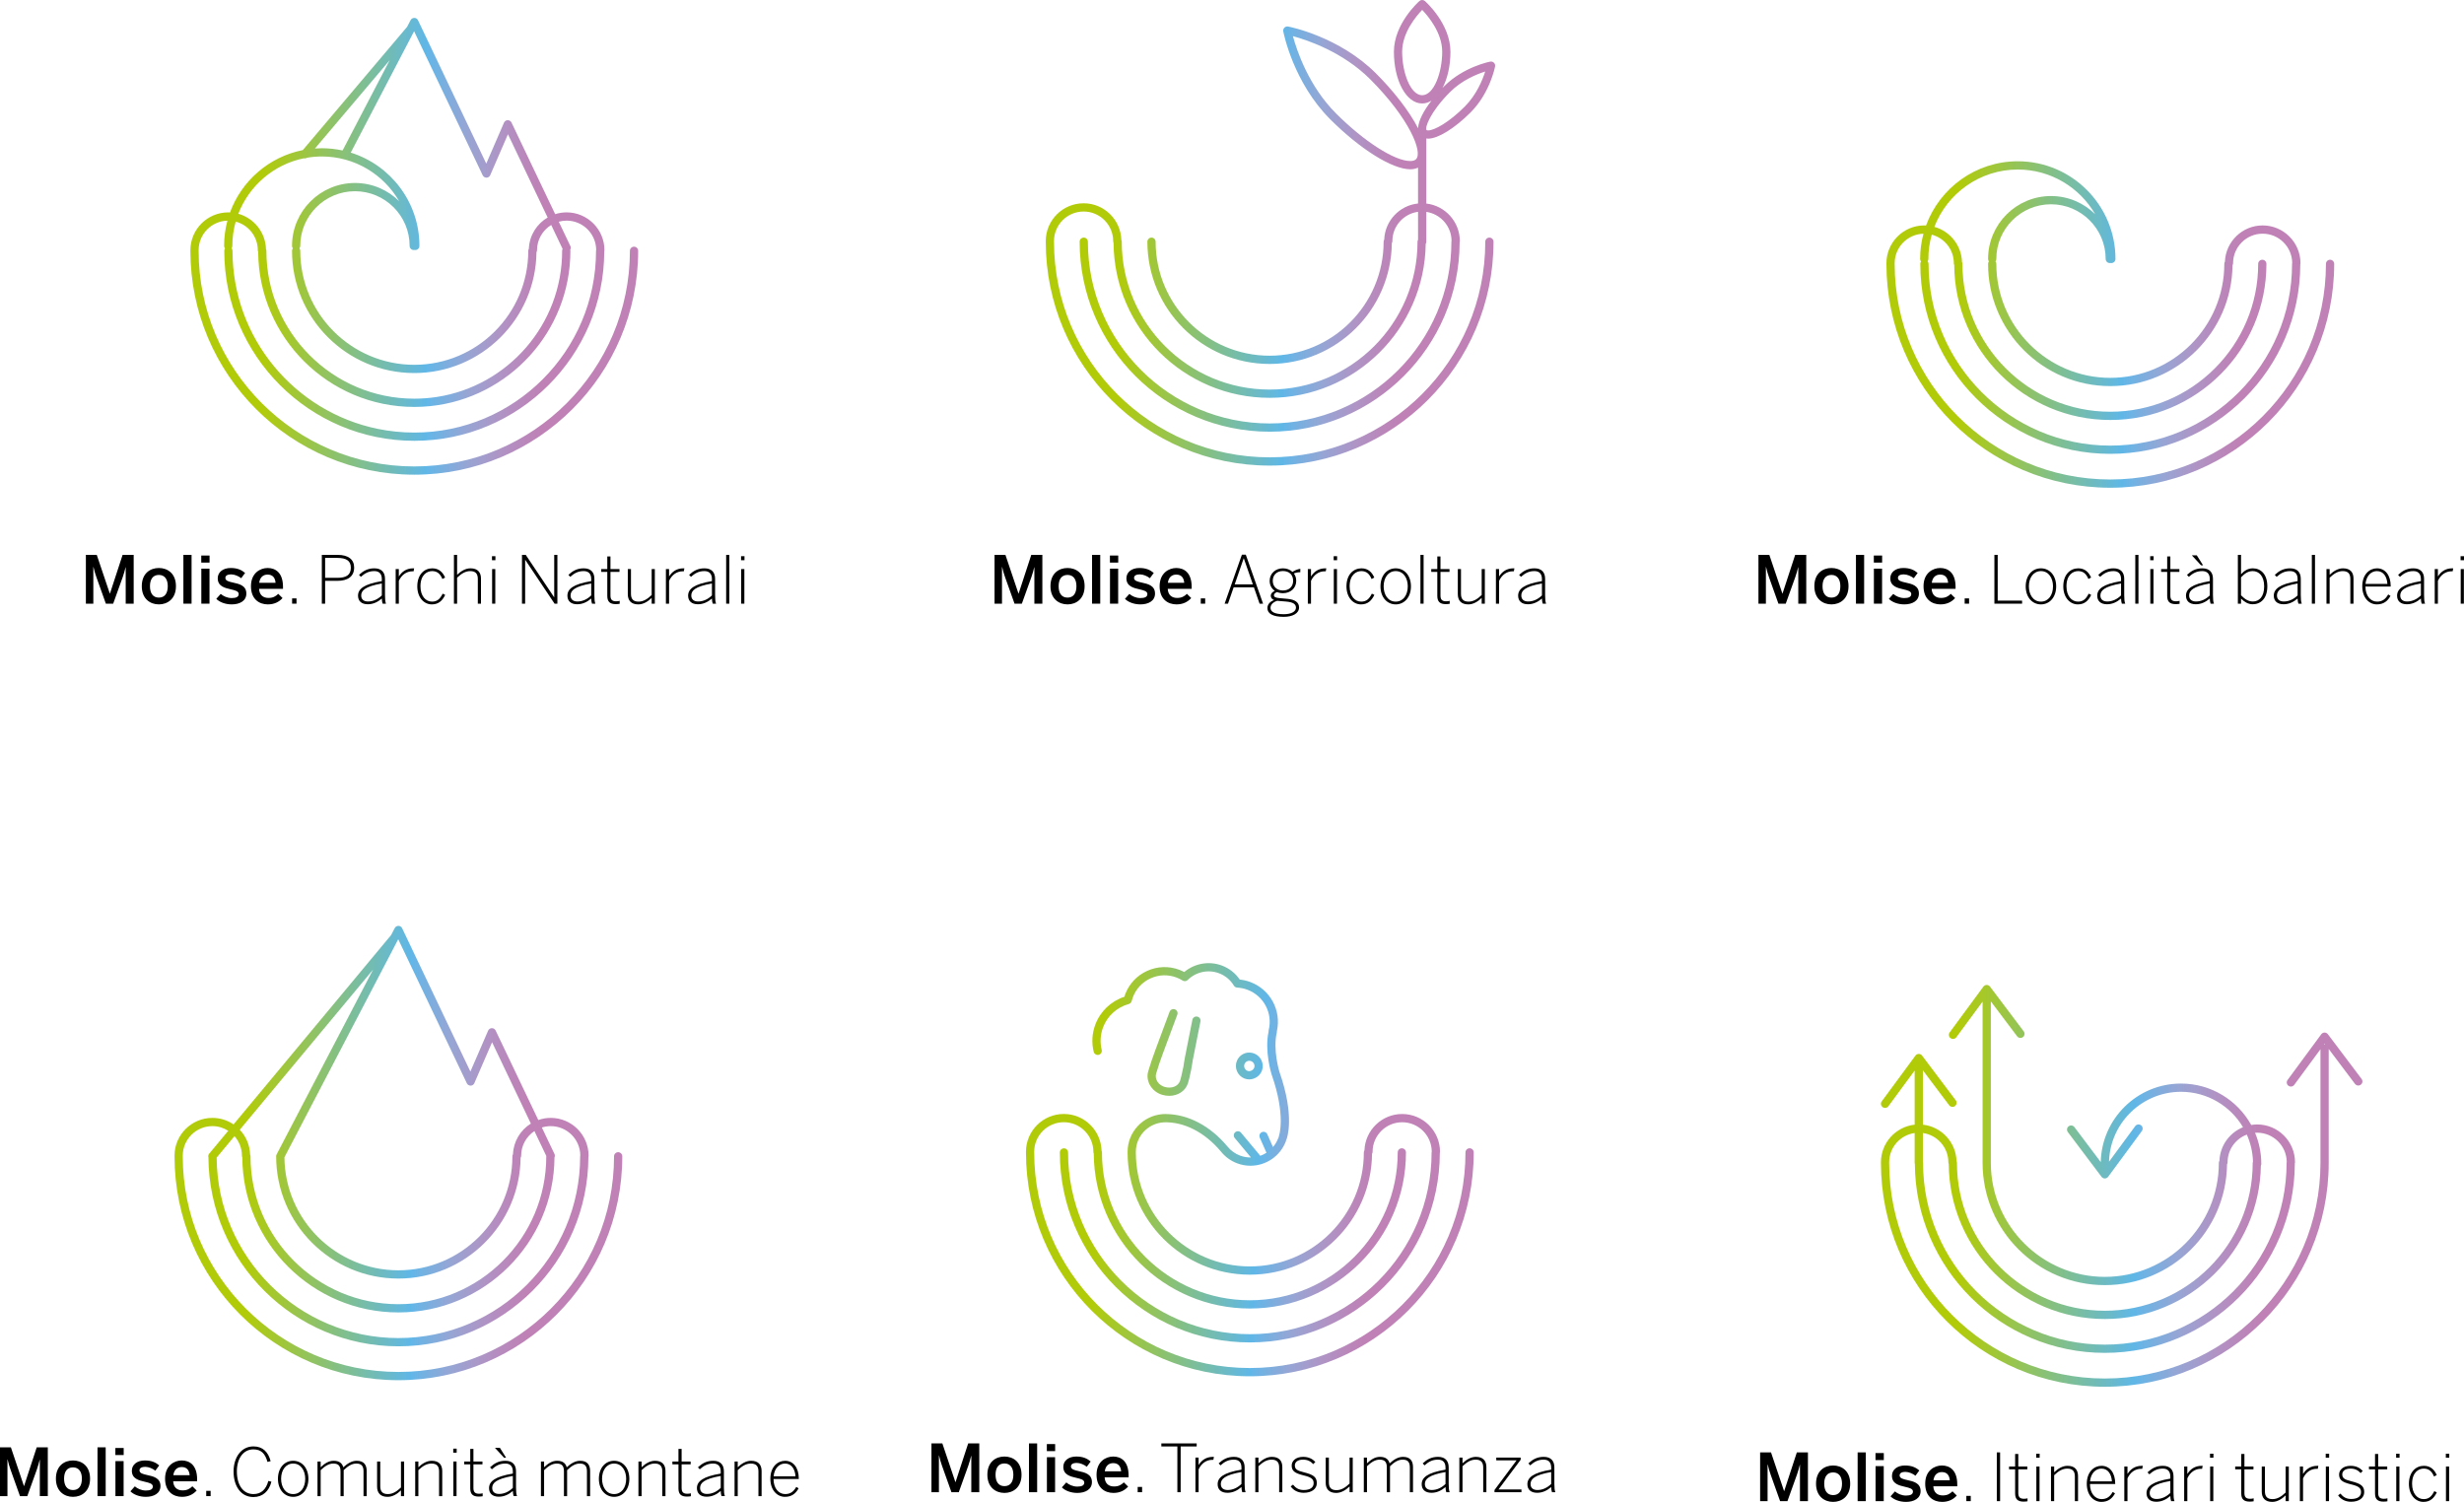 <!-- Generator: Adobe Illustrator 17.0.0, SVG Export Plug-In  -->
<svg version="1.1"
	 xmlns="http://www.w3.org/2000/svg" xmlns:xlink="http://www.w3.org/1999/xlink" xmlns:a="http://ns.adobe.com/AdobeSVGViewerExtensions/3.0/"
	 x="0px" y="0px" width="896.966px" height="546.75px" viewBox="0 0 896.966 546.75" enable-background="new 0 0 896.966 546.75"
	 xml:space="preserve">
<defs>
</defs>
<g>
	<linearGradient id="SVGID_1_" gradientUnits="userSpaceOnUse" x1="686.713" y1="118.136" x2="849.713" y2="118.136">
		<stop  offset="0.159" style="stop-color:#B2CB08"/>
		<stop  offset="0.527" style="stop-color:#5FB7E7"/>
		<stop  offset="0.536" style="stop-color:#67B5E6"/>
		<stop  offset="0.619" style="stop-color:#97A5D4"/>
		<stop  offset="0.692" style="stop-color:#AF94C5"/>
		<stop  offset="0.752" style="stop-color:#BB86BA"/>
		<stop  offset="0.79" style="stop-color:#BF81B6"/>
	</linearGradient>
	<path fill="url(#SVGID_1_)" d="M848.213,94.556c-0.829,0-1.5,0.672-1.5,1.5c0,43.285-35.215,78.5-78.5,78.5s-78.5-35.215-78.5-78.5
		c0-0.037-0.008-0.072-0.011-0.109c0.003-0.037,0.011-0.072,0.011-0.109c0-5.841,4.677-10.6,10.481-10.756
		c-0.785,2.933-1.21,6.011-1.21,9.188c0,0.353,0.127,0.674,0.332,0.93c-0.169,0.243-0.27,0.537-0.27,0.855
		c0,38.139,31.028,69.167,69.167,69.167c38.07,0,69.05-30.918,69.161-68.963c0.04-0.135,0.068-0.275,0.068-0.422
		c0-7.593-6.177-13.771-13.771-13.771c-7.409,0-13.453,5.886-13.743,13.224c-0.134,0.224-0.216,0.484-0.216,0.764
		c0,22.883-18.617,41.5-41.5,41.5s-41.5-18.617-41.5-41.5c0-0.336-0.114-0.643-0.301-0.893c0.187-0.25,0.301-0.557,0.301-0.893
		c0-10.977,8.93-19.906,19.906-19.906c10.977,0,19.906,8.93,19.906,19.906c0,0.828,0.671,1.5,1.5,1.5
		c0.098,0,0.192-0.011,0.285-0.029c0.092,0.018,0.187,0.029,0.285,0.029c0.829,0,1.5-0.672,1.5-1.5
		c0-19.605-15.95-35.556-35.556-35.556c-15.332,0-28.428,9.756-33.408,23.385c-0.216-0.01-0.428-0.033-0.647-0.033
		c-7.593,0-13.771,6.178-13.771,13.771c0,0.037,0.008,0.072,0.011,0.109c-0.003,0.037-0.011,0.072-0.011,0.109
		c0,44.939,36.561,81.5,81.5,81.5s81.5-36.561,81.5-81.5C849.713,95.228,849.042,94.556,848.213,94.556z M734.539,61.715
		c12.022,0,22.536,6.556,28.174,16.275c-4.14-4.093-9.826-6.625-16.094-6.625c-12.63,0-22.906,10.275-22.906,22.906
		c0,0.336,0.114,0.643,0.301,0.893c-0.187,0.25-0.301,0.557-0.301,0.893c0,24.537,19.962,44.5,44.5,44.5
		c24.363,0,44.206-19.683,44.487-43.98c0.125-0.219,0.201-0.468,0.201-0.737c0-5.938,4.832-10.771,10.771-10.771
		c5.885,0,10.675,4.746,10.762,10.609c-0.032,0.122-0.054,0.247-0.054,0.379c0,36.484-29.682,66.167-66.167,66.167
		s-66.167-29.683-66.167-66.167c0-0.353-0.127-0.674-0.332-0.93c0.169-0.243,0.27-0.537,0.27-0.855c0-3.064,0.435-6.026,1.229-8.839
		c4.619,1.213,8.041,5.412,8.041,10.407c0,0.22,0.05,0.428,0.136,0.616c0.216,31.154,25.619,56.435,56.823,56.435
		c31.338,0,56.833-25.496,56.833-56.834c0-0.828-0.671-1.5-1.5-1.5s-1.5,0.672-1.5,1.5c0,29.685-24.149,53.834-53.833,53.834
		c-29.684,0-53.833-24.149-53.833-53.834c0-0.229-0.055-0.443-0.147-0.637c-0.186-6.132-4.39-11.258-10.071-12.837
		C708.87,70.39,720.707,61.715,734.539,61.715z"/>
	<linearGradient id="SVGID_2_" gradientUnits="userSpaceOnUse" x1="380.683" y1="84.746" x2="544.282" y2="84.746">
		<stop  offset="0.159" style="stop-color:#B2CB08"/>
		<stop  offset="0.527" style="stop-color:#5FB7E7"/>
		<stop  offset="0.536" style="stop-color:#67B5E6"/>
		<stop  offset="0.619" style="stop-color:#97A5D4"/>
		<stop  offset="0.692" style="stop-color:#AF94C5"/>
		<stop  offset="0.752" style="stop-color:#BB86BA"/>
		<stop  offset="0.79" style="stop-color:#BF81B6"/>
	</linearGradient>
	<path fill="url(#SVGID_2_)" d="M519.883,50.477c3.584,0,9.641-3.739,15.429-9.527c7.014-7.014,8.868-16.364,8.943-16.759
		c0.094-0.488-0.061-0.991-0.413-1.343c-0.351-0.352-0.854-0.506-1.342-0.413c-0.395,0.076-9.746,1.931-16.759,8.944
		c-0.212,0.212-0.419,0.431-0.628,0.647c1.795-3.374,2.891-8.004,2.891-13.194c0-10.133-8.917-18.121-9.297-18.456
		c-0.567-0.502-1.418-0.502-1.985,0c-0.38,0.335-9.297,8.323-9.297,18.456c0,10.56,4.52,18.832,10.29,18.832
		c1.193,0,2.328-0.371,3.385-1.025c-2.826,3.662-4.807,7.355-4.859,10.067c-3.274-6.329-9.001-13.647-15.321-19.967
		c-13.4-13.4-31.257-16.94-32.01-17.085c-0.488-0.091-0.991,0.061-1.342,0.413c-0.352,0.352-0.506,0.854-0.413,1.343
		c0.144,0.753,3.685,18.609,17.085,32.01c10.886,10.887,22.597,18.201,29.141,18.201c1.09,0,2.026-0.216,2.834-0.598v13.055
		c-6.746,0.698-12.045,6.289-12.316,13.151c-0.134,0.224-0.215,0.483-0.215,0.763c0,22.883-18.617,41.5-41.5,41.5
		s-41.5-18.617-41.5-41.5c0-0.828-0.671-1.5-1.5-1.5s-1.5,0.672-1.5,1.5c0,24.537,19.962,44.5,44.5,44.5
		c24.364,0,44.207-19.683,44.487-43.981c0.124-0.218,0.201-0.467,0.201-0.736c0-5.453,4.079-9.963,9.344-10.665V87.26
		c-0.123,0.217-0.198,0.465-0.198,0.732c0,29.685-24.149,53.834-53.833,53.834c-29.684,0-53.833-24.149-53.833-53.834
		c0-0.229-0.055-0.443-0.147-0.637c-0.224-7.398-6.298-13.351-13.749-13.351c-7.593,0-13.771,6.178-13.771,13.771
		c0,0.037,0.008,0.072,0.011,0.109c-0.003,0.037-0.011,0.072-0.011,0.109c0,44.939,36.561,81.5,81.5,81.5s81.5-36.561,81.5-81.5
		c0-0.828-0.671-1.5-1.5-1.5s-1.5,0.672-1.5,1.5c0,43.285-35.215,78.5-78.5,78.5s-78.5-35.215-78.5-78.5
		c0-0.037-0.008-0.072-0.011-0.109c0.003-0.037,0.011-0.072,0.011-0.109c0-5.938,4.832-10.771,10.771-10.771
		s10.771,4.832,10.771,10.771c0,0.22,0.05,0.428,0.136,0.616c0.216,31.154,25.619,56.435,56.823,56.435
		c31.081,0,56.399-25.082,56.813-56.066c0.135-0.225,0.218-0.486,0.218-0.768v-10.86c5.142,0.758,9.11,5.151,9.189,10.481
		c-0.032,0.122-0.054,0.247-0.054,0.379c0,36.484-29.682,66.167-66.167,66.167s-66.167-29.683-66.167-66.167
		c0-0.828-0.671-1.5-1.5-1.5s-1.5,0.672-1.5,1.5c0,38.139,31.028,69.167,69.167,69.167c38.07,0,69.05-30.918,69.161-68.963
		c0.04-0.135,0.068-0.275,0.068-0.422c0-7.06-5.344-12.89-12.198-13.674V50.412C519.427,50.442,519.636,50.477,519.883,50.477z
		 M517.714,34.665c-4.296,0-7.29-8.344-7.29-15.832c0-6.904,5.089-12.943,7.29-15.232c2.201,2.289,7.29,8.328,7.29,15.232
		C525.004,26.321,522.01,34.665,517.714,34.665z M527.862,33.5c4.305-4.305,9.728-6.498,12.797-7.469
		c-0.97,3.068-3.164,8.492-7.468,12.797c-5.678,5.678-10.993,8.648-13.308,8.648c-0.321,0-0.498-0.063-0.552-0.117
		C518.559,46.586,520.591,40.773,527.862,33.5z M515.47,57.972c-0.431,0.431-1.134,0.649-2.091,0.649
		c-5.71,0-16.821-7.123-27.02-17.322c-9.982-9.982-14.287-22.929-15.696-28.136c5.204,1.404,18.135,5.697,28.134,15.697
		C512.981,43.044,518.067,55.375,515.47,57.972z"/>
	<g>
		<path fill="none" d="M779.324,94.419c0-25.16-20.396-45.555-45.555-45.555c-25.159,0-45.555,20.396-45.555,45.555"/>
	</g>
	<g>
		<path d="M362.045,201.998h3.96l4.753,14.089h0.048l4.608-14.089h4.032v17.762h-2.904v-13.25h-0.048
			c-0.265,1.225-0.647,2.377-1.056,3.625l-3.457,9.625h-2.664l-3.432-9.625c-0.433-1.272-0.696-2.041-1.08-3.744h-0.049v13.369
			h-2.712V201.998z"/>
		<path d="M382.397,213.399c0-4.704,3.097-6.625,6.217-6.625c3.097,0,6.216,1.921,6.216,6.625c0,4.656-3.119,6.625-6.216,6.625
			S382.397,218.055,382.397,213.399z M391.854,213.399c0-2.376-1.009-4.104-3.24-4.104c-2.136,0-3.241,1.535-3.241,4.104
			c0,2.424,0.984,4.152,3.241,4.152C390.75,217.551,391.854,216.016,391.854,213.399z"/>
		<path d="M397.542,201.998h2.976v17.762h-2.976V201.998z"/>
		<path d="M404.044,202.238h3.024v2.568h-3.024V202.238z M404.069,207.014h2.976v12.746h-2.976V207.014z"/>
		<path d="M409.517,218.008l1.607-1.801c0.96,0.816,2.376,1.512,4.008,1.512c1.584,0,2.545-0.408,2.545-1.464
			c0-1.032-1.297-1.345-2.832-1.704c-2.185-0.504-4.801-1.08-4.801-4.032c0-2.232,1.92-3.745,4.729-3.745
			c2.424,0,3.912,0.697,5.232,1.801l-1.416,1.92c-0.937-0.768-2.448-1.392-3.601-1.392c-1.632,0-2.16,0.575-2.16,1.296
			c0,1.032,1.272,1.344,2.784,1.68c2.184,0.48,4.849,1.033,4.849,4.009c0,2.688-2.425,3.937-5.329,3.937
			C412.781,220.024,410.668,219.184,409.517,218.008z"/>
		<path d="M422.138,213.399c0-4.848,3.432-6.625,6.072-6.625c2.856,0,5.593,1.705,5.593,6.889v0.697h-8.713
			c0.12,2.304,1.536,3.312,3.408,3.312c1.656,0,2.616-0.552,3.577-1.487l1.56,1.535c-1.32,1.465-3.072,2.305-5.353,2.305
			C425.09,220.024,422.138,218.079,422.138,213.399z M431.091,212.151c-0.168-1.943-1.129-2.977-2.904-2.977
			c-1.44,0-2.761,0.816-3.049,2.977H431.091z"/>
		<path d="M437.115,217.839h1.607v1.921h-1.607V217.839z"/>
		<path d="M452.089,201.926h1.416l6.288,17.834h-1.272l-2.063-5.953h-7.368l-2.064,5.953H445.8L452.089,201.926z M456.074,212.727
			l-3.289-9.457h-0.048l-3.265,9.457H456.074z"/>
		<path d="M461.376,221.392c0-1.32,0.864-2.353,2.424-2.952c-0.815-0.312-1.199-0.84-1.199-1.633c0-0.695,0.576-1.296,1.464-1.728
			c-1.152-0.769-1.872-2.04-1.872-3.624c0-2.713,2.16-4.561,4.824-4.561c1.368,0,2.592,0.455,3.48,1.296
			c0.72-0.505,1.848-0.984,2.855-1.128v1.248c-0.815,0-1.68,0.144-2.352,0.455c0.552,0.721,0.863,1.609,0.863,2.689
			c0,2.808-2.231,4.488-4.824,4.488c-0.768,0-1.512-0.145-2.16-0.408c-0.672,0.264-1.127,0.648-1.127,1.176
			c0,0.553,0.479,0.889,2.016,1.032l2.952,0.265c2.616,0.239,4.177,1.248,4.177,3.119c0,2.185-2.328,3.433-5.593,3.433
			C463.321,224.56,461.376,223.36,461.376,221.392z M471.769,221.224c0-1.32-1.08-2.017-3.552-2.232l-2.616-0.216
			c-0.217-0.024-0.432-0.049-0.624-0.072c-1.632,0.504-2.473,1.488-2.473,2.592c0,1.393,1.44,2.305,4.849,2.305
			C470.113,223.6,471.769,222.615,471.769,221.224z M470.738,211.455c0-2.16-1.369-3.576-3.721-3.576
			c-2.256,0-3.696,1.463-3.696,3.576c0,2.088,1.487,3.504,3.72,3.504S470.738,213.543,470.738,211.455z"/>
		<path d="M476.088,207.158h1.152v2.641h0.048c1.057-1.656,2.664-2.904,5.185-2.904h0.336l-0.192,1.08h-0.408
			c-2.136,0-3.936,1.248-4.968,3.48v8.305h-1.152V207.158z"/>
		<path d="M485.496,202.478h1.248v1.464h-1.248V202.478z M485.544,207.158h1.152v12.602h-1.152V207.158z"/>
		<path d="M490.152,213.471c0-4.416,2.616-6.576,5.449-6.576c2.543,0,3.888,1.56,4.68,3.359l-0.984,0.529
			c-0.768-1.801-1.8-2.881-3.744-2.881c-1.943,0-4.248,1.439-4.248,5.545c0,3.527,1.896,5.568,4.2,5.568
			c1.921,0,2.929-0.984,3.889-2.904l0.912,0.455c-1.056,2.185-2.473,3.457-4.872,3.457
			C492.552,220.024,490.152,217.479,490.152,213.471z"/>
		<path d="M502.535,213.471c0-4.057,2.425-6.576,5.545-6.576c3.097,0,5.545,2.52,5.545,6.576c0,4.008-2.448,6.553-5.545,6.553
			C504.984,220.024,502.535,217.479,502.535,213.471z M512.472,213.447c0-2.929-1.536-5.545-4.393-5.545
			c-2.712,0-4.393,2.4-4.393,5.545c0,2.951,1.513,5.568,4.393,5.568C510.792,219.016,512.472,216.639,512.472,213.447z"/>
		<path d="M517.08,201.998h1.152v17.762h-1.152V201.998z"/>
		<path d="M523.223,216.951v-8.761h-2.208v-1.032h2.208v-4.584h1.152v4.584h3.288v1.032h-3.288v8.593
			c0,1.344,0.456,2.111,2.04,2.111c0.48,0,0.96-0.047,1.32-0.168v1.08c-0.408,0.072-0.889,0.121-1.416,0.121
			C524.232,219.928,523.223,219.088,523.223,216.951z"/>
		<path d="M530.687,216.303v-9.145h1.152v9.001c0,1.92,0.84,2.856,2.76,2.856c1.752,0,3.217-0.912,4.776-2.4v-9.457h1.151v12.602
			h-1.151v-2.089c-1.392,1.32-3.024,2.353-4.872,2.353C531.886,220.024,530.687,218.583,530.687,216.303z"/>
		<path d="M544.558,207.158h1.152v2.641h0.049c1.056-1.656,2.664-2.904,5.184-2.904h0.336l-0.191,1.08h-0.408
			c-2.137,0-3.937,1.248-4.969,3.48v8.305h-1.152V207.158z"/>
		<path d="M552.646,216.856c0-2.4,2.04-4.201,8.664-5.305v-0.768c0-1.921-1.008-2.881-2.736-2.881c-2.088,0-3.48,0.816-4.896,2.088
			l-0.672-0.72c1.561-1.44,3.168-2.376,5.593-2.376c2.616,0,3.864,1.488,3.864,3.816v5.928c0,1.537,0.096,2.473,0.36,3.121h-1.224
			c-0.169-0.528-0.289-1.152-0.289-1.873c-1.535,1.32-3.216,2.088-5.112,2.088C553.894,219.975,552.646,218.776,552.646,216.856z
			 M561.31,216.759v-4.345c-6.145,1.08-7.512,2.593-7.512,4.369c0,1.416,0.936,2.184,2.496,2.184
			C558.166,218.967,559.871,218.152,561.31,216.759z"/>
	</g>
	<g>
		<path d="M640.126,201.998h3.961l4.752,14.089h0.048l4.608-14.089h4.032v17.762h-2.903v-13.25h-0.049
			c-0.264,1.225-0.647,2.377-1.056,3.625l-3.456,9.625h-2.665l-3.432-9.625c-0.433-1.272-0.696-2.041-1.08-3.744h-0.048v13.369
			h-2.713V201.998z"/>
		<path d="M660.478,213.399c0-4.704,3.097-6.625,6.217-6.625c3.097,0,6.217,1.921,6.217,6.625c0,4.656-3.12,6.625-6.217,6.625
			S660.478,218.055,660.478,213.399z M669.935,213.399c0-2.376-1.008-4.104-3.24-4.104c-2.136,0-3.24,1.535-3.24,4.104
			c0,2.424,0.984,4.152,3.24,4.152C668.83,217.551,669.935,216.016,669.935,213.399z"/>
		<path d="M675.622,201.998h2.976v17.762h-2.976V201.998z"/>
		<path d="M682.125,202.238h3.024v2.568h-3.024V202.238z M682.149,207.014h2.977v12.746h-2.977V207.014z"/>
		<path d="M687.598,218.008l1.607-1.801c0.96,0.816,2.376,1.512,4.009,1.512c1.584,0,2.544-0.408,2.544-1.464
			c0-1.032-1.296-1.345-2.832-1.704c-2.185-0.504-4.801-1.08-4.801-4.032c0-2.232,1.92-3.745,4.729-3.745
			c2.425,0,3.912,0.697,5.232,1.801l-1.416,1.92c-0.936-0.768-2.448-1.392-3.601-1.392c-1.632,0-2.16,0.575-2.16,1.296
			c0,1.032,1.272,1.344,2.784,1.68c2.185,0.48,4.849,1.033,4.849,4.009c0,2.688-2.424,3.937-5.328,3.937
			C690.861,220.024,688.749,219.184,687.598,218.008z"/>
		<path d="M700.219,213.399c0-4.848,3.433-6.625,6.073-6.625c2.855,0,5.592,1.705,5.592,6.889v0.697h-8.713
			c0.12,2.304,1.536,3.312,3.409,3.312c1.655,0,2.616-0.552,3.576-1.487l1.56,1.535c-1.32,1.465-3.072,2.305-5.353,2.305
			C703.171,220.024,700.219,218.079,700.219,213.399z M709.172,212.151c-0.168-1.943-1.128-2.977-2.904-2.977
			c-1.44,0-2.76,0.816-3.048,2.977H709.172z"/>
		<path d="M715.195,217.839h1.608v1.921h-1.608V217.839z"/>
		<path d="M726.018,201.998h1.2v16.657h8.881v1.104h-10.081V201.998z"/>
		<path d="M737.417,213.471c0-4.057,2.424-6.576,5.545-6.576c3.096,0,5.544,2.52,5.544,6.576c0,4.008-2.448,6.553-5.544,6.553
			C739.865,220.024,737.417,217.479,737.417,213.471z M747.354,213.447c0-2.929-1.536-5.545-4.392-5.545
			c-2.713,0-4.393,2.4-4.393,5.545c0,2.951,1.512,5.568,4.393,5.568C745.674,219.016,747.354,216.639,747.354,213.447z"/>
		<path d="M751.097,213.471c0-4.416,2.616-6.576,5.448-6.576c2.544,0,3.889,1.56,4.681,3.359l-0.984,0.529
			c-0.768-1.801-1.8-2.881-3.744-2.881s-4.248,1.439-4.248,5.545c0,3.527,1.896,5.568,4.2,5.568c1.92,0,2.928-0.984,3.889-2.904
			l0.912,0.455c-1.057,2.185-2.473,3.457-4.873,3.457C753.497,220.024,751.097,217.479,751.097,213.471z"/>
		<path d="M763.456,216.856c0-2.4,2.041-4.201,8.665-5.305v-0.768c0-1.921-1.008-2.881-2.736-2.881c-2.088,0-3.48,0.816-4.896,2.088
			l-0.672-0.72c1.561-1.44,3.168-2.376,5.593-2.376c2.616,0,3.864,1.488,3.864,3.816v5.928c0,1.537,0.096,2.473,0.36,3.121h-1.225
			c-0.168-0.528-0.288-1.152-0.288-1.873c-1.536,1.32-3.216,2.088-5.112,2.088C764.704,219.975,763.456,218.776,763.456,216.856z
			 M772.121,216.759v-4.345c-6.145,1.08-7.513,2.593-7.513,4.369c0,1.416,0.937,2.184,2.496,2.184
			C768.977,218.967,770.681,218.152,772.121,216.759z"/>
		<path d="M777.305,201.998h1.152v17.762h-1.152V201.998z"/>
		<path d="M782.729,202.478h1.248v1.464h-1.248V202.478z M782.776,207.158h1.152v12.602h-1.152V207.158z"/>
		<path d="M788.92,216.951v-8.761h-2.208v-1.032h2.208v-4.584h1.152v4.584h3.288v1.032h-3.288v8.593c0,1.344,0.456,2.111,2.04,2.111
			c0.479,0,0.96-0.047,1.32-0.168v1.08c-0.408,0.072-0.889,0.121-1.416,0.121C789.928,219.928,788.92,219.088,788.92,216.951z"/>
		<path d="M795.76,216.856c0-2.4,2.04-4.201,8.665-5.305v-0.768c0-1.921-1.009-2.881-2.736-2.881c-2.089,0-3.48,0.816-4.896,2.088
			l-0.672-0.72c1.56-1.44,3.168-2.376,5.592-2.376c2.616,0,3.864,1.488,3.864,3.816v5.928c0,1.537,0.097,2.473,0.36,3.121h-1.224
			c-0.169-0.528-0.288-1.152-0.288-1.873c-1.536,1.32-3.217,2.088-5.113,2.088C797.008,219.975,795.76,218.776,795.76,216.856z
			 M804.425,216.759v-4.345c-6.145,1.08-7.513,2.593-7.513,4.369c0,1.416,0.936,2.184,2.496,2.184
			C801.28,218.967,802.984,218.152,804.425,216.759z M797.896,202.166h1.801l2.28,3.624h-0.744L797.896,202.166z"/>
		<path d="M815.8,217.911v1.849h-1.152v-17.762h1.152v7.057c1.08-1.176,2.399-2.16,4.296-2.16c2.904,0,5.28,2.136,5.28,6.553
			c0,4.416-2.4,6.527-5.328,6.527C818.319,219.975,816.999,219.088,815.8,217.911z M824.224,213.471
			c0-3.816-1.943-5.568-4.152-5.568c-1.704,0-2.855,0.816-4.271,2.256v6.553c1.416,1.44,2.688,2.256,4.32,2.256
			C822.328,218.967,824.224,217.335,824.224,213.471z"/>
		<path d="M827.727,216.856c0-2.4,2.041-4.201,8.665-5.305v-0.768c0-1.921-1.008-2.881-2.736-2.881c-2.088,0-3.48,0.816-4.896,2.088
			l-0.672-0.72c1.561-1.44,3.168-2.376,5.593-2.376c2.616,0,3.864,1.488,3.864,3.816v5.928c0,1.537,0.096,2.473,0.36,3.121h-1.225
			c-0.168-0.528-0.288-1.152-0.288-1.873c-1.536,1.32-3.216,2.088-5.112,2.088C828.975,219.975,827.727,218.776,827.727,216.856z
			 M836.392,216.759v-4.345c-6.145,1.08-7.513,2.593-7.513,4.369c0,1.416,0.937,2.184,2.496,2.184
			C833.247,218.967,834.951,218.152,836.392,216.759z"/>
		<path d="M841.575,201.998h1.152v17.762h-1.152V201.998z"/>
		<path d="M846.902,207.158h1.152v2.088c1.393-1.32,3.024-2.352,4.872-2.352c2.616,0,3.816,1.439,3.816,3.72v9.146h-1.151v-9.002
			c0-1.92-0.841-2.855-2.761-2.855c-1.752,0-3.216,0.912-4.776,2.4v9.457h-1.152V207.158z"/>
		<path d="M859.935,213.447c0-4.369,2.664-6.553,5.353-6.553c2.977,0,4.992,2.496,4.992,6.456v0.168h-9.192
			c0,3.433,1.896,5.497,4.224,5.497c1.969,0,3.097-0.937,4.057-2.617l0.84,0.529c-1.031,1.896-2.52,3.096-4.968,3.096
			C862.407,220.024,859.935,217.6,859.935,213.447z M869.079,212.559c-0.168-2.592-1.392-4.656-3.816-4.656
			c-1.968,0-3.84,1.536-4.152,4.656H869.079z"/>
		<path d="M872.606,216.856c0-2.4,2.04-4.201,8.665-5.305v-0.768c0-1.921-1.009-2.881-2.736-2.881c-2.089,0-3.48,0.816-4.896,2.088
			l-0.672-0.72c1.56-1.44,3.168-2.376,5.592-2.376c2.616,0,3.864,1.488,3.864,3.816v5.928c0,1.537,0.097,2.473,0.36,3.121h-1.224
			c-0.169-0.528-0.288-1.152-0.288-1.873c-1.536,1.32-3.217,2.088-5.113,2.088C873.854,219.975,872.606,218.776,872.606,216.856z
			 M881.271,216.759v-4.345c-6.145,1.08-7.513,2.593-7.513,4.369c0,1.416,0.936,2.184,2.496,2.184
			C878.127,218.967,879.831,218.152,881.271,216.759z"/>
		<path d="M886.31,207.158h1.152v2.641h0.048c1.057-1.656,2.664-2.904,5.185-2.904h0.336l-0.191,1.08h-0.408
			c-2.137,0-3.937,1.248-4.969,3.48v8.305h-1.152V207.158z"/>
		<path d="M895.718,202.478h1.248v1.464h-1.248V202.478z M895.766,207.158h1.152v12.602h-1.152V207.158z"/>
	</g>
	<g>
		<path d="M31.264,201.998h3.961l4.752,14.089h0.048l4.608-14.089h4.032v17.762h-2.904v-13.25h-0.048
			c-0.264,1.225-0.647,2.377-1.056,3.625l-3.456,9.625h-2.665l-3.432-9.625c-0.433-1.272-0.696-2.041-1.08-3.744h-0.048v13.369
			h-2.713V201.998z"/>
		<path d="M51.616,213.399c0-4.704,3.097-6.625,6.217-6.625c3.097,0,6.217,1.921,6.217,6.625c0,4.656-3.12,6.625-6.217,6.625
			S51.616,218.055,51.616,213.399z M61.073,213.399c0-2.376-1.008-4.104-3.24-4.104c-2.136,0-3.24,1.535-3.24,4.104
			c0,2.424,0.984,4.152,3.24,4.152C59.968,217.551,61.073,216.016,61.073,213.399z"/>
		<path d="M66.76,201.998h2.977v17.762H66.76V201.998z"/>
		<path d="M73.263,202.238h3.024v2.568h-3.024V202.238z M73.288,207.014h2.977v12.746h-2.977V207.014z"/>
		<path d="M78.736,218.008l1.607-1.801c0.96,0.816,2.376,1.512,4.009,1.512c1.584,0,2.544-0.408,2.544-1.464
			c0-1.032-1.296-1.345-2.832-1.704c-2.185-0.504-4.801-1.08-4.801-4.032c0-2.232,1.92-3.745,4.729-3.745
			c2.425,0,3.912,0.697,5.232,1.801l-1.416,1.92c-0.937-0.768-2.448-1.392-3.601-1.392c-1.632,0-2.16,0.575-2.16,1.296
			c0,1.032,1.272,1.344,2.784,1.68c2.185,0.48,4.849,1.033,4.849,4.009c0,2.688-2.424,3.937-5.328,3.937
			C81.999,220.024,79.887,219.184,78.736,218.008z"/>
		<path d="M91.357,213.399c0-4.848,3.433-6.625,6.073-6.625c2.855,0,5.592,1.705,5.592,6.889v0.697h-8.713
			c0.12,2.304,1.536,3.312,3.408,3.312c1.656,0,2.617-0.552,3.577-1.487l1.56,1.535c-1.32,1.465-3.072,2.305-5.353,2.305
			C94.309,220.024,91.357,218.079,91.357,213.399z M100.31,212.151c-0.168-1.943-1.128-2.977-2.904-2.977
			c-1.44,0-2.761,0.816-3.048,2.977H100.31z"/>
		<path d="M106.333,217.839h1.608v1.921h-1.608V217.839z"/>
		<path d="M117.156,201.998h5.785c3.864,0,5.977,1.68,5.977,4.607c0,3.312-2.376,4.85-6.169,4.85h-4.393v8.305h-1.2V201.998z
			 M122.844,210.351c3.072,0,4.873-0.937,4.873-3.696c0-2.592-1.776-3.553-4.896-3.553h-4.465v7.249H122.844z"/>
		<path d="M130.332,216.856c0-2.4,2.04-4.201,8.665-5.305v-0.768c0-1.921-1.009-2.881-2.736-2.881c-2.089,0-3.48,0.816-4.896,2.088
			l-0.672-0.72c1.56-1.44,3.168-2.376,5.592-2.376c2.616,0,3.864,1.488,3.864,3.816v5.928c0,1.537,0.097,2.473,0.36,3.121h-1.224
			c-0.169-0.528-0.288-1.152-0.288-1.873c-1.536,1.32-3.217,2.088-5.113,2.088C131.58,219.975,130.332,218.776,130.332,216.856z
			 M138.997,216.759v-4.345c-6.145,1.08-7.513,2.593-7.513,4.369c0,1.416,0.936,2.184,2.496,2.184
			C135.852,218.967,137.556,218.152,138.997,216.759z"/>
		<path d="M144.035,207.158h1.152v2.641h0.048c1.057-1.656,2.664-2.904,5.185-2.904h0.336l-0.191,1.08h-0.408
			c-2.137,0-3.937,1.248-4.969,3.48v8.305h-1.152V207.158z"/>
		<path d="M151.906,213.471c0-4.416,2.616-6.576,5.449-6.576c2.544,0,3.888,1.56,4.68,3.359l-0.983,0.529
			c-0.769-1.801-1.801-2.881-3.744-2.881c-1.944,0-4.249,1.439-4.249,5.545c0,3.527,1.896,5.568,4.2,5.568
			c1.921,0,2.929-0.984,3.889-2.904l0.912,0.455c-1.056,2.185-2.473,3.457-4.872,3.457
			C154.306,220.024,151.906,217.479,151.906,213.471z"/>
		<path d="M165.249,201.998h1.152v7.248c1.393-1.32,3.024-2.352,4.872-2.352c2.616,0,3.816,1.439,3.816,3.72v9.146h-1.151v-9.002
			c0-1.92-0.841-2.855-2.761-2.855c-1.752,0-3.216,0.912-4.776,2.4v9.457h-1.152V201.998z"/>
		<path d="M179.098,202.478h1.248v1.464h-1.248V202.478z M179.146,207.158h1.152v12.602h-1.152V207.158z"/>
		<path d="M190.017,201.998h1.368l10.321,15.409h0.048v-15.409h1.152v17.762h-1.032l-10.657-15.938h-0.048v15.938h-1.152V201.998z"
			/>
		<path d="M206.553,216.856c0-2.4,2.04-4.201,8.665-5.305v-0.768c0-1.921-1.009-2.881-2.736-2.881c-2.089,0-3.48,0.816-4.896,2.088
			l-0.672-0.72c1.56-1.44,3.168-2.376,5.592-2.376c2.616,0,3.864,1.488,3.864,3.816v5.928c0,1.537,0.097,2.473,0.36,3.121h-1.224
			c-0.169-0.528-0.288-1.152-0.288-1.873c-1.536,1.32-3.217,2.088-5.113,2.088C207.801,219.975,206.553,218.776,206.553,216.856z
			 M215.218,216.759v-4.345c-6.145,1.08-7.513,2.593-7.513,4.369c0,1.416,0.936,2.184,2.496,2.184
			C212.074,218.967,213.778,218.152,215.218,216.759z"/>
		<path d="M221.073,216.951v-8.761h-2.208v-1.032h2.208v-4.584h1.152v4.584h3.288v1.032h-3.288v8.593
			c0,1.344,0.456,2.111,2.04,2.111c0.479,0,0.96-0.047,1.32-0.168v1.08c-0.408,0.072-0.889,0.121-1.416,0.121
			C222.081,219.928,221.073,219.088,221.073,216.951z"/>
		<path d="M228.537,216.303v-9.145h1.152v9.001c0,1.92,0.84,2.856,2.76,2.856c1.752,0,3.217-0.912,4.776-2.4v-9.457h1.152v12.602
			h-1.152v-2.089c-1.392,1.32-3.024,2.353-4.872,2.353C229.737,220.024,228.537,218.583,228.537,216.303z"/>
		<path d="M242.409,207.158h1.152v2.641h0.048c1.056-1.656,2.664-2.904,5.185-2.904h0.336l-0.192,1.08h-0.408
			c-2.136,0-3.937,1.248-4.968,3.48v8.305h-1.152V207.158z"/>
		<path d="M250.496,216.856c0-2.4,2.04-4.201,8.665-5.305v-0.768c0-1.921-1.009-2.881-2.736-2.881c-2.089,0-3.48,0.816-4.896,2.088
			l-0.672-0.72c1.56-1.44,3.168-2.376,5.592-2.376c2.616,0,3.864,1.488,3.864,3.816v5.928c0,1.537,0.097,2.473,0.36,3.121h-1.224
			c-0.169-0.528-0.288-1.152-0.288-1.873c-1.536,1.32-3.217,2.088-5.113,2.088C251.744,219.975,250.496,218.776,250.496,216.856z
			 M259.161,216.759v-4.345c-6.145,1.08-7.513,2.593-7.513,4.369c0,1.416,0.936,2.184,2.496,2.184
			C256.016,218.967,257.72,218.152,259.161,216.759z"/>
		<path d="M264.343,201.998h1.152v17.762h-1.152V201.998z"/>
		<path d="M269.767,202.478h1.248v1.464h-1.248V202.478z M269.815,207.158h1.152v12.602h-1.152V207.158z"/>
	</g>
	<linearGradient id="SVGID_3_" gradientUnits="userSpaceOnUse" x1="69.308" y1="89.659" x2="232.308" y2="89.659">
		<stop  offset="0.159" style="stop-color:#B2CB08"/>
		<stop  offset="0.527" style="stop-color:#5FB7E7"/>
		<stop  offset="0.536" style="stop-color:#67B5E6"/>
		<stop  offset="0.619" style="stop-color:#97A5D4"/>
		<stop  offset="0.692" style="stop-color:#AF94C5"/>
		<stop  offset="0.752" style="stop-color:#BB86BA"/>
		<stop  offset="0.79" style="stop-color:#BF81B6"/>
	</linearGradient>
	<path fill="url(#SVGID_3_)" d="M230.808,89.805c-0.829,0-1.5,0.672-1.5,1.5c0,43.285-35.215,78.5-78.5,78.5s-78.5-35.215-78.5-78.5
		c0-0.037-0.008-0.072-0.011-0.109c0.003-0.037,0.011-0.072,0.011-0.109c0-5.842,4.677-10.602,10.481-10.757
		c-0.786,2.933-1.21,6.011-1.21,9.188c0,0.354,0.127,0.674,0.332,0.931c-0.169,0.243-0.27,0.537-0.27,0.855
		c0,38.139,31.028,69.166,69.167,69.166c38.07,0,69.05-30.917,69.162-68.961c0.04-0.135,0.068-0.275,0.068-0.423
		c0-7.594-6.177-13.771-13.771-13.771c-1.451,0-2.85,0.229-4.164,0.647L186.2,44.601c-0.253-0.53-0.776-0.857-1.381-0.854
		c-0.588,0.011-1.116,0.364-1.349,0.904l-6.456,14.904L152.162,7.368c-0.244-0.514-0.758-0.845-1.327-0.855
		c-0.552,0.009-1.094,0.302-1.357,0.806l-1.286,2.463L110.23,54.642c-12.27,2.425-22.292,11.177-26.505,22.706
		c-0.216-0.01-0.428-0.033-0.646-0.033c-7.594,0-13.771,6.178-13.771,13.771c0,0.037,0.008,0.072,0.011,0.109
		c-0.003,0.037-0.011,0.072-0.011,0.109c0,44.939,36.561,81.5,81.5,81.5s81.5-36.561,81.5-81.5
		C232.308,90.477,231.636,89.805,230.808,89.805z M206.266,80.316c0.372,0,0.738,0.019,1.1,0.056c0.723,0.074,1.425,0.219,2.1,0.429
		c0.337,0.105,0.667,0.226,0.989,0.363c3.817,1.617,6.509,5.378,6.574,9.762c-0.032,0.122-0.055,0.247-0.055,0.379
		c0,36.484-29.682,66.166-66.167,66.166c-4.561,0-9.015-0.464-13.318-1.347c-30.123-6.18-52.849-32.896-52.849-64.819
		c0-0.354-0.127-0.675-0.333-0.931c0.169-0.243,0.27-0.537,0.27-0.855c0-3.064,0.435-6.026,1.229-8.839
		c4.619,1.213,8.041,5.413,8.041,10.408c0,0.22,0.05,0.428,0.135,0.616c0.216,31.154,25.619,56.435,56.823,56.435
		c1.958,0,3.895-0.1,5.803-0.294c28.623-2.916,51.031-27.16,51.031-56.539c0-0.14-0.025-0.273-0.062-0.402
		c0.222-0.408,0.256-0.911,0.041-1.363l-4.208-8.828C204.323,80.461,205.277,80.316,206.266,80.316z M177.105,64.68
		c0.588-0.011,1.116-0.364,1.35-0.904l6.456-14.906l14.453,30.32c-3.95,2.301-6.648,6.505-6.84,11.351
		c-0.134,0.224-0.216,0.484-0.216,0.764c0,22.883-18.617,41.5-41.5,41.5s-41.5-18.617-41.5-41.5c0-0.336-0.114-0.643-0.301-0.893
		c0.187-0.25,0.301-0.557,0.301-0.893c0-10.976,8.93-19.905,19.906-19.905c10.977,0,19.906,8.93,19.906,19.905
		c0,0.828,0.672,1.5,1.5,1.5c0.098,0,0.192-0.011,0.285-0.029c0.092,0.018,0.187,0.029,0.285,0.029c0.828,0,1.5-0.672,1.5-1.5
		c0-15.933-10.535-29.452-25.005-33.957l23.015-44.098l0.059-0.069l24.967,52.43C175.977,64.356,176.513,64.659,177.105,64.68z
		 M141.869,21.898l-17.163,32.886c-2.442-0.532-4.973-0.82-7.572-0.82c-0.835,0-1.661,0.039-2.481,0.096L141.869,21.898z
		 M110.577,57.627c0.104,0.022,0.208,0.054,0.314,0.054c0.293,0,0.583-0.092,0.833-0.26c1.76-0.296,3.566-0.458,5.409-0.458
		c12.023,0,22.537,6.556,28.175,16.275c-4.14-4.093-9.826-6.626-16.095-6.626c-12.63,0-22.906,10.275-22.906,22.905
		c0,0.336,0.114,0.643,0.301,0.893c-0.187,0.25-0.301,0.557-0.301,0.893c0,24.537,19.962,44.5,44.5,44.5
		c24.363,0,44.206-19.683,44.487-43.981c0.125-0.219,0.201-0.468,0.201-0.737c0-3.884,2.073-7.284,5.164-9.179l4.153,8.714
		c-0.106,0.206-0.171,0.436-0.171,0.683c0,26.901-19.834,49.256-45.646,53.212c-2.67,0.409-5.405,0.621-8.188,0.621
		c-29.684,0-53.834-24.149-53.834-53.833c0-0.228-0.055-0.443-0.146-0.636c-0.186-6.133-4.391-11.26-10.071-12.839
		C90.701,67.617,99.645,59.871,110.577,57.627z"/>
	<g>
		<g>
			<path d="M0,526.888h3.961l4.752,14.09h0.048l4.608-14.09h4.032v17.762h-2.904v-13.249h-0.048
				c-0.264,1.224-0.647,2.376-1.056,3.624l-3.456,9.625H7.272l-3.432-9.625c-0.433-1.271-0.696-2.04-1.08-3.744H2.713v13.369H0
				V526.888z"/>
			<path d="M20.352,538.29c0-4.704,3.097-6.625,6.217-6.625c3.097,0,6.217,1.921,6.217,6.625c0,4.656-3.12,6.624-6.217,6.624
				S20.352,542.946,20.352,538.29z M29.809,538.29c0-2.376-1.008-4.104-3.24-4.104c-2.136,0-3.24,1.536-3.24,4.104
				c0,2.424,0.984,4.152,3.24,4.152C28.704,542.442,29.809,540.906,29.809,538.29z"/>
			<path d="M35.496,526.888h2.976v17.762h-2.976V526.888z"/>
			<path d="M41.999,527.129h3.024v2.568h-3.024V527.129z M42.023,531.905H45v12.745h-2.977V531.905z"/>
			<path d="M47.472,542.898l1.607-1.801c0.96,0.816,2.376,1.513,4.009,1.513c1.584,0,2.544-0.408,2.544-1.464
				c0-1.033-1.296-1.345-2.832-1.705c-2.185-0.504-4.801-1.08-4.801-4.031c0-2.232,1.92-3.745,4.729-3.745
				c2.425,0,3.912,0.696,5.232,1.8l-1.416,1.921c-0.937-0.769-2.448-1.392-3.601-1.392c-1.632,0-2.16,0.575-2.16,1.295
				c0,1.033,1.272,1.345,2.784,1.681c2.185,0.479,4.849,1.032,4.849,4.009c0,2.688-2.424,3.936-5.328,3.936
				C50.735,544.914,48.623,544.074,47.472,542.898z"/>
			<path d="M60.093,538.29c0-4.849,3.433-6.625,6.073-6.625c2.855,0,5.592,1.704,5.592,6.889v0.696h-8.713
				c0.12,2.305,1.536,3.312,3.408,3.312c1.656,0,2.617-0.553,3.577-1.488l1.56,1.536c-1.32,1.464-3.072,2.304-5.353,2.304
				C63.045,544.914,60.093,542.97,60.093,538.29z M69.046,537.041c-0.168-1.943-1.128-2.976-2.904-2.976
				c-1.44,0-2.761,0.815-3.048,2.976H69.046z"/>
			<path d="M75.069,542.73h1.608v1.92h-1.608V542.73z"/>
			<path d="M85.028,535.673c0-5.137,2.808-9.121,7.225-9.121c3.408,0,5.424,2.064,6.265,5.377l-1.152,0.264
				c-0.84-3-2.257-4.561-5.137-4.561c-3.601,0-6,3.24-6,7.992c0,5.209,2.424,8.281,6.048,8.281c2.784,0,4.585-1.68,5.4-4.776
				l1.129,0.265c-0.864,3.479-3.192,5.592-6.553,5.592C87.812,544.986,85.028,541.17,85.028,535.673z"/>
			<path d="M101.179,538.361c0-4.056,2.425-6.576,5.545-6.576c3.097,0,5.545,2.521,5.545,6.576c0,4.009-2.448,6.553-5.545,6.553
				S101.179,542.37,101.179,538.361z M111.116,538.338c0-2.928-1.536-5.545-4.393-5.545c-2.712,0-4.393,2.4-4.393,5.545
				c0,2.952,1.513,5.568,4.393,5.568C109.436,543.906,111.116,541.53,111.116,538.338z"/>
			<path d="M115.579,532.048h1.152v2.089c1.392-1.32,2.88-2.353,4.728-2.353c2.137,0,3.145,0.984,3.505,2.377
				c1.44-1.32,3.048-2.377,4.872-2.377c2.593,0,3.648,1.44,3.648,3.721v9.145h-1.152v-9.001c0-1.92-0.695-2.856-2.616-2.856
				c-1.656,0-3.048,0.912-4.608,2.4v9.457h-1.151v-9.001c0-1.92-0.673-2.856-2.616-2.856c-1.633,0-3.049,0.912-4.608,2.4v9.457
				h-1.152V532.048z"/>
			<path d="M137.274,541.193v-9.145h1.152v9.002c0,1.92,0.84,2.855,2.761,2.855c1.752,0,3.216-0.912,4.776-2.4v-9.457h1.151v12.602
				h-1.151v-2.088c-1.393,1.32-3.024,2.352-4.873,2.352C138.475,544.914,137.274,543.474,137.274,541.193z"/>
			<path d="M151.146,532.048h1.152v2.089c1.393-1.32,3.024-2.353,4.872-2.353c2.616,0,3.816,1.44,3.816,3.721v9.145h-1.151v-9.001
				c0-1.92-0.841-2.856-2.761-2.856c-1.752,0-3.216,0.912-4.776,2.4v9.457h-1.152V532.048z"/>
			<path d="M164.995,527.369h1.248v1.464h-1.248V527.369z M165.043,532.048h1.152v12.602h-1.152V532.048z"/>
			<path d="M171.187,541.841v-8.76h-2.208v-1.033h2.208v-4.584h1.152v4.584h3.288v1.033h-3.288v8.592
				c0,1.344,0.456,2.112,2.04,2.112c0.48,0,0.96-0.048,1.32-0.168v1.08c-0.408,0.072-0.888,0.12-1.416,0.12
				C172.195,544.818,171.187,543.978,171.187,541.841z"/>
			<path d="M178.026,541.746c0-2.4,2.041-4.2,8.665-5.305v-0.768c0-1.92-1.008-2.881-2.736-2.881c-2.088,0-3.48,0.816-4.896,2.088
				l-0.672-0.719c1.561-1.441,3.168-2.377,5.593-2.377c2.616,0,3.864,1.488,3.864,3.816v5.929c0,1.536,0.096,2.472,0.36,3.12h-1.225
				c-0.168-0.527-0.288-1.152-0.288-1.872c-1.536,1.319-3.216,2.088-5.112,2.088C179.274,544.866,178.026,543.666,178.026,541.746z
				 M186.691,541.65v-4.345c-6.145,1.08-7.513,2.593-7.513,4.368c0,1.416,0.937,2.185,2.496,2.185
				C183.547,543.858,185.251,543.043,186.691,541.65z M180.163,527.056h1.8l2.28,3.625h-0.744L180.163,527.056z"/>
			<path d="M196.914,532.048h1.152v2.089c1.393-1.32,2.88-2.353,4.729-2.353c2.136,0,3.145,0.984,3.504,2.377
				c1.44-1.32,3.049-2.377,4.873-2.377c2.592,0,3.648,1.44,3.648,3.721v9.145h-1.152v-9.001c0-1.92-0.696-2.856-2.616-2.856
				c-1.656,0-3.049,0.912-4.608,2.4v9.457h-1.152v-9.001c0-1.92-0.672-2.856-2.616-2.856c-1.632,0-3.048,0.912-4.608,2.4v9.457
				h-1.152V532.048z"/>
			<path d="M218.01,538.361c0-4.056,2.425-6.576,5.545-6.576c3.097,0,5.545,2.521,5.545,6.576c0,4.009-2.448,6.553-5.545,6.553
				S218.01,542.37,218.01,538.361z M227.947,538.338c0-2.928-1.536-5.545-4.393-5.545c-2.712,0-4.393,2.4-4.393,5.545
				c0,2.952,1.513,5.568,4.393,5.568C226.267,543.906,227.947,541.53,227.947,538.338z"/>
			<path d="M232.41,532.048h1.152v2.089c1.392-1.32,3.023-2.353,4.872-2.353c2.616,0,3.816,1.44,3.816,3.721v9.145h-1.152v-9.001
				c0-1.92-0.84-2.856-2.76-2.856c-1.753,0-3.217,0.912-4.776,2.4v9.457h-1.152V532.048z"/>
			<path d="M246.978,541.841v-8.76h-2.208v-1.033h2.208v-4.584h1.152v4.584h3.288v1.033h-3.288v8.592
				c0,1.344,0.456,2.112,2.04,2.112c0.48,0,0.96-0.048,1.32-0.168v1.08c-0.408,0.072-0.888,0.12-1.416,0.12
				C247.986,544.818,246.978,543.978,246.978,541.841z"/>
			<path d="M253.7,541.746c0-2.4,2.041-4.2,8.665-5.305v-0.768c0-1.92-1.008-2.881-2.736-2.881c-2.088,0-3.48,0.816-4.896,2.088
				l-0.672-0.719c1.561-1.441,3.168-2.377,5.593-2.377c2.616,0,3.864,1.488,3.864,3.816v5.929c0,1.536,0.096,2.472,0.36,3.12h-1.225
				c-0.168-0.527-0.288-1.152-0.288-1.872c-1.536,1.319-3.216,2.088-5.112,2.088C254.948,544.866,253.7,543.666,253.7,541.746z
				 M262.365,541.65v-4.345c-6.145,1.08-7.513,2.593-7.513,4.368c0,1.416,0.937,2.185,2.496,2.185
				C259.221,543.858,260.925,543.043,262.365,541.65z"/>
			<path d="M267.404,532.048h1.152v2.089c1.393-1.32,3.024-2.353,4.872-2.353c2.616,0,3.816,1.44,3.816,3.721v9.145h-1.151v-9.001
				c0-1.92-0.841-2.856-2.761-2.856c-1.752,0-3.216,0.912-4.776,2.4v9.457h-1.152V532.048z"/>
			<path d="M280.437,538.338c0-4.369,2.664-6.553,5.353-6.553c2.977,0,4.992,2.496,4.992,6.457v0.168h-9.192
				c0,3.432,1.896,5.496,4.224,5.496c1.969,0,3.097-0.936,4.057-2.616l0.84,0.528c-1.031,1.896-2.52,3.096-4.968,3.096
				C282.909,544.914,280.437,542.49,280.437,538.338z M289.581,537.449c-0.168-2.592-1.392-4.656-3.816-4.656
				c-1.968,0-3.84,1.537-4.152,4.656H289.581z"/>
		</g>
		<linearGradient id="SVGID_4_" gradientUnits="userSpaceOnUse" x1="63.53" y1="419.751" x2="226.53" y2="419.751">
			<stop  offset="0.159" style="stop-color:#B2CB08"/>
			<stop  offset="0.527" style="stop-color:#5FB7E7"/>
			<stop  offset="0.536" style="stop-color:#67B5E6"/>
			<stop  offset="0.619" style="stop-color:#97A5D4"/>
			<stop  offset="0.692" style="stop-color:#AF94C5"/>
			<stop  offset="0.752" style="stop-color:#BB86BA"/>
			<stop  offset="0.79" style="stop-color:#BF81B6"/>
		</linearGradient>
		<path fill="url(#SVGID_4_)" d="M225.03,419.447c-0.829,0-1.5,0.672-1.5,1.5c0,43.285-35.215,78.5-78.5,78.5
			s-78.5-35.215-78.5-78.5c0-0.037-0.008-0.072-0.011-0.109c0.003-0.037,0.011-0.072,0.011-0.109
			c0-5.938,4.832-10.771,10.771-10.771c2.128,0,4.108,0.628,5.78,1.698l-6.933,8.332c-0.34,0.409-0.423,0.943-0.273,1.415
			c0.247,37.929,31.17,68.711,69.156,68.711c38.07,0,69.05-30.918,69.161-68.963c0.04-0.135,0.068-0.275,0.068-0.422
			c0-7.593-6.177-13.771-13.771-13.771c-1.589,0-3.109,0.284-4.53,0.781l-15.537-32.596c-0.252-0.53-0.797-0.856-1.381-0.854
			c-0.588,0.011-1.116,0.364-1.35,0.904l-6.456,14.904l-24.851-52.187c-0.245-0.514-0.758-0.845-1.327-0.855
			c-0.562-0.015-1.094,0.301-1.357,0.806l-1.325,2.54L85.017,409.33c-2.203-1.496-4.859-2.371-7.716-2.371
			c-7.593,0-13.771,6.178-13.771,13.771c0,0.037,0.008,0.072,0.011,0.109c-0.003,0.037-0.011,0.072-0.011,0.109
			c0,44.939,36.561,81.5,81.5,81.5s81.5-36.561,81.5-81.5C226.53,420.119,225.859,419.447,225.03,419.447z M200.488,409.959
			c5.885,0,10.675,4.746,10.762,10.609c-0.032,0.122-0.054,0.247-0.054,0.379c0,36.484-29.682,66.167-66.167,66.167
			c-36.332,0-65.909-29.438-66.156-65.713l6.485-7.793c1.682,1.901,2.712,4.39,2.712,7.121c0,0.22,0.05,0.427,0.135,0.615
			c0.216,31.155,25.619,56.435,56.823,56.435c31.208,0,56.612-25.285,56.823-56.444c0.171-0.387,0.186-0.84-0.011-1.252
			l-4.589-9.627C198.275,410.134,199.362,409.959,200.488,409.959z M171.327,395.223c0.588-0.011,1.116-0.364,1.35-0.904
			l6.456-14.906l14.12,29.622c-3.768,2.34-6.321,6.44-6.507,11.148c-0.134,0.224-0.216,0.484-0.216,0.764
			c0,22.883-18.617,41.5-41.5,41.5c-22.766,0-41.301-18.428-41.491-41.149l41.347-79.224l0.1-0.121l24.96,52.415
			C170.199,394.899,170.73,395.204,171.327,395.223z M100.7,420.253c-0.009,0.017-0.013,0.035-0.021,0.052
			c-0.023,0.049-0.042,0.099-0.06,0.151c-0.016,0.044-0.031,0.089-0.042,0.134c-0.011,0.047-0.019,0.094-0.026,0.142
			c-0.008,0.053-0.014,0.105-0.016,0.158c-0.001,0.02-0.006,0.038-0.006,0.058c0,24.537,19.962,44.5,44.5,44.5
			c24.363,0,44.206-19.683,44.487-43.98c0.125-0.219,0.201-0.468,0.201-0.737c0-3.744,1.923-7.045,4.831-8.976l4.326,9.076
			c-0.003,0.039-0.012,0.077-0.012,0.117c0,29.684-24.149,53.833-53.833,53.833c-29.684,0-53.833-24.149-53.833-53.833
			c0-0.228-0.055-0.442-0.146-0.636c-0.106-3.491-1.512-6.655-3.756-9.028l48.516-58.303L100.7,420.253z"/>
		<g>
			<path d="M339.08,525.462h3.961l4.752,14.09h0.048l4.608-14.09h4.032v17.762h-2.903v-13.249h-0.049
				c-0.264,1.225-0.647,2.376-1.056,3.624l-3.456,9.625h-2.665l-3.432-9.625c-0.433-1.271-0.696-2.04-1.08-3.744h-0.048v13.369
				h-2.713V525.462z"/>
			<path d="M359.431,536.863c0-4.704,3.097-6.625,6.217-6.625c3.097,0,6.217,1.921,6.217,6.625c0,4.656-3.12,6.625-6.217,6.625
				S359.431,541.519,359.431,536.863z M368.888,536.863c0-2.376-1.008-4.104-3.24-4.104c-2.136,0-3.24,1.536-3.24,4.104
				c0,2.424,0.984,4.152,3.24,4.152C367.784,541.015,368.888,539.479,368.888,536.863z"/>
			<path d="M374.576,525.462h2.976v17.762h-2.976V525.462z"/>
			<path d="M381.079,525.702h3.024v2.568h-3.024V525.702z M381.103,530.478h2.977v12.745h-2.977V530.478z"/>
			<path d="M386.551,541.471l1.607-1.8c0.96,0.815,2.376,1.512,4.009,1.512c1.584,0,2.544-0.408,2.544-1.464
				c0-1.032-1.296-1.345-2.832-1.704c-2.185-0.504-4.801-1.08-4.801-4.032c0-2.232,1.92-3.745,4.729-3.745
				c2.425,0,3.912,0.696,5.232,1.801l-1.416,1.92c-0.936-0.768-2.448-1.392-3.601-1.392c-1.632,0-2.16,0.575-2.16,1.296
				c0,1.032,1.272,1.344,2.784,1.68c2.185,0.48,4.849,1.032,4.849,4.009c0,2.688-2.424,3.937-5.328,3.937
				C389.815,543.488,387.703,542.647,386.551,541.471z"/>
			<path d="M399.172,536.863c0-4.849,3.433-6.625,6.073-6.625c2.855,0,5.592,1.705,5.592,6.889v0.696h-8.713
				c0.12,2.305,1.536,3.312,3.409,3.312c1.655,0,2.616-0.552,3.576-1.488l1.56,1.536c-1.32,1.464-3.072,2.305-5.353,2.305
				C402.125,543.488,399.172,541.544,399.172,536.863z M408.126,535.615c-0.168-1.944-1.128-2.977-2.904-2.977
				c-1.44,0-2.76,0.816-3.048,2.977H408.126z"/>
			<path d="M414.149,541.303h1.608v1.92h-1.608V541.303z"/>
			<path d="M428.595,526.566h-5.832v-1.104h12.865v1.104h-5.833v16.657h-1.2V526.566z"/>
			<path d="M435.173,530.623h1.152v2.64h0.048c1.056-1.656,2.664-2.904,5.185-2.904h0.336l-0.192,1.08h-0.408
				c-2.136,0-3.937,1.248-4.968,3.48v8.305h-1.152V530.623z"/>
			<path d="M443.26,540.319c0-2.4,2.04-4.2,8.665-5.304v-0.769c0-1.92-1.009-2.88-2.736-2.88c-2.089,0-3.48,0.815-4.896,2.088
				l-0.672-0.72c1.56-1.44,3.168-2.377,5.592-2.377c2.616,0,3.864,1.488,3.864,3.816v5.929c0,1.536,0.097,2.473,0.36,3.12h-1.224
				c-0.169-0.527-0.288-1.151-0.288-1.872c-1.536,1.32-3.217,2.088-5.113,2.088C444.508,543.439,443.26,542.24,443.26,540.319z
				 M451.925,540.223v-4.345c-6.145,1.08-7.513,2.593-7.513,4.369c0,1.416,0.936,2.184,2.496,2.184
				C448.781,542.431,450.485,541.616,451.925,540.223z"/>
			<path d="M456.964,530.623h1.152v2.088c1.392-1.32,3.023-2.353,4.872-2.353c2.616,0,3.816,1.44,3.816,3.721v9.145h-1.152v-9.001
				c0-1.92-0.84-2.855-2.76-2.855c-1.753,0-3.217,0.912-4.776,2.399v9.457h-1.152V530.623z"/>
			<path d="M469.852,541.111l0.84-0.647c0.96,1.224,2.112,1.968,3.912,1.968c2.377,0,3.601-0.96,3.601-2.496
				s-0.912-2.185-3.744-2.856c-3.192-0.792-4.248-1.632-4.248-3.576c0-1.608,1.439-3.145,4.152-3.145
				c2.04,0,3.408,0.744,4.464,1.849l-0.768,0.792c-0.96-1.032-2.04-1.632-3.721-1.632c-2.088,0-2.977,1.032-2.977,2.088
				c0,1.32,0.721,1.896,3.192,2.496c3.553,0.888,4.801,1.729,4.801,3.984c0,2.16-1.944,3.504-4.776,3.504
				C472.348,543.439,470.764,542.431,469.852,541.111z"/>
			<path d="M482.596,539.767v-9.145h1.152v9.001c0,1.92,0.84,2.855,2.76,2.855c1.752,0,3.217-0.912,4.776-2.399v-9.457h1.152v12.601
				h-1.152v-2.088c-1.392,1.32-3.024,2.353-4.872,2.353C483.796,543.488,482.596,542.047,482.596,539.767z"/>
			<path d="M496.468,530.623h1.152v2.088c1.392-1.32,2.88-2.353,4.728-2.353c2.137,0,3.145,0.984,3.505,2.377
				c1.44-1.32,3.048-2.377,4.872-2.377c2.593,0,3.648,1.44,3.648,3.721v9.145h-1.152v-9.001c0-1.92-0.695-2.855-2.616-2.855
				c-1.656,0-3.048,0.912-4.608,2.399v9.457h-1.151v-9.001c0-1.92-0.673-2.855-2.616-2.855c-1.633,0-3.049,0.912-4.608,2.399v9.457
				h-1.152V530.623z"/>
			<path d="M517.54,540.319c0-2.4,2.041-4.2,8.665-5.304v-0.769c0-1.92-1.008-2.88-2.736-2.88c-2.088,0-3.48,0.815-4.896,2.088
				l-0.672-0.72c1.561-1.44,3.168-2.377,5.593-2.377c2.616,0,3.864,1.488,3.864,3.816v5.929c0,1.536,0.096,2.473,0.36,3.12h-1.225
				c-0.168-0.527-0.288-1.151-0.288-1.872c-1.536,1.32-3.216,2.088-5.112,2.088C518.788,543.439,517.54,542.24,517.54,540.319z
				 M526.205,540.223v-4.345c-6.145,1.08-7.513,2.593-7.513,4.369c0,1.416,0.937,2.184,2.496,2.184
				C523.06,542.431,524.764,541.616,526.205,540.223z"/>
			<path d="M531.244,530.623h1.152v2.088c1.393-1.32,3.024-2.353,4.872-2.353c2.616,0,3.816,1.44,3.816,3.721v9.145h-1.151v-9.001
				c0-1.92-0.841-2.855-2.761-2.855c-1.752,0-3.216,0.912-4.776,2.399v9.457h-1.152V530.623z"/>
			<path d="M544.036,542.431l8.041-10.801h-7.393v-1.008h8.881v0.792l-8.065,10.801h8.354v1.008h-9.817V542.431z"/>
			<path d="M556.011,540.319c0-2.4,2.041-4.2,8.665-5.304v-0.769c0-1.92-1.008-2.88-2.736-2.88c-2.088,0-3.48,0.815-4.896,2.088
				l-0.672-0.72c1.561-1.44,3.168-2.377,5.593-2.377c2.616,0,3.864,1.488,3.864,3.816v5.929c0,1.536,0.096,2.473,0.36,3.12h-1.225
				c-0.168-0.527-0.288-1.151-0.288-1.872c-1.536,1.32-3.216,2.088-5.112,2.088C557.259,543.439,556.011,542.24,556.011,540.319z
				 M564.676,540.223v-4.345c-6.145,1.08-7.513,2.593-7.513,4.369c0,1.416,0.937,2.184,2.496,2.184
				C561.532,542.431,563.236,541.616,564.676,540.223z"/>
		</g>
		<g>
			<linearGradient id="SVGID_5_" gradientUnits="userSpaceOnUse" x1="372.995" y1="451.293" x2="532.329" y2="457.959">
				<stop  offset="0.159" style="stop-color:#B2CB08"/>
				<stop  offset="0.527" style="stop-color:#5FB7E7"/>
				<stop  offset="0.536" style="stop-color:#67B5E6"/>
				<stop  offset="0.619" style="stop-color:#97A5D4"/>
				<stop  offset="0.692" style="stop-color:#AF94C5"/>
				<stop  offset="0.752" style="stop-color:#BB86BA"/>
				<stop  offset="0.79" style="stop-color:#BF81B6"/>
			</linearGradient>
			<path fill="url(#SVGID_5_)" d="M534.978,418.02c-0.829,0-1.5,0.672-1.5,1.5c0,43.285-35.215,78.5-78.5,78.5
				s-78.5-35.215-78.5-78.5c0-0.037-0.008-0.072-0.011-0.109c0.003-0.037,0.011-0.072,0.011-0.109
				c0-5.938,4.832-10.771,10.771-10.771s10.771,4.832,10.771,10.771c0,0.22,0.05,0.427,0.135,0.615
				c0.216,31.155,25.619,56.436,56.823,56.436c31.338,0,56.833-25.496,56.833-56.834c0-0.828-0.671-1.5-1.5-1.5s-1.5,0.672-1.5,1.5
				c0,29.685-24.149,53.834-53.833,53.834s-53.833-24.149-53.833-53.834c0-0.228-0.055-0.442-0.146-0.636
				c-0.224-7.398-6.298-13.352-13.75-13.352c-7.593,0-13.771,6.178-13.771,13.771c0,0.037,0.008,0.072,0.011,0.109
				c-0.003,0.037-0.011,0.072-0.011,0.109c0,44.939,36.561,81.5,81.5,81.5s81.5-36.561,81.5-81.5
				C536.478,418.692,535.806,418.02,534.978,418.02z"/>
			<linearGradient id="SVGID_6_" gradientUnits="userSpaceOnUse" x1="375.78" y1="384.753" x2="535.113" y2="391.42">
				<stop  offset="0.159" style="stop-color:#B2CB08"/>
				<stop  offset="0.527" style="stop-color:#5FB7E7"/>
				<stop  offset="0.536" style="stop-color:#67B5E6"/>
				<stop  offset="0.619" style="stop-color:#97A5D4"/>
				<stop  offset="0.692" style="stop-color:#AF94C5"/>
				<stop  offset="0.752" style="stop-color:#BB86BA"/>
				<stop  offset="0.79" style="stop-color:#BF81B6"/>
			</linearGradient>
			<path fill="url(#SVGID_6_)" d="M452.965,392.601c0.565,0.228,1.163,0.343,1.777,0.343c2.057,0,3.917-1.279,4.629-3.183
				c0.922-2.464-0.326-5.263-2.784-6.239c-0.588-0.233-1.203-0.352-1.827-0.352c-1.951,0-3.706,1.166-4.47,2.971
				c-0.516,1.219-0.519,2.567-0.008,3.797C450.792,391.164,451.745,392.109,452.965,392.601z M453.053,387.311
				c0.298-0.703,0.952-1.141,1.707-1.141c0.244,0,0.486,0.047,0.72,0.14c0.95,0.378,1.435,1.454,1.081,2.4
				c-0.349,0.934-1.544,1.485-2.474,1.107c-0.468-0.188-0.835-0.555-1.033-1.031C452.854,388.306,452.854,387.783,453.053,387.311z"
				/>
			<linearGradient id="SVGID_7_" gradientUnits="userSpaceOnUse" x1="375.935" y1="381.037" x2="535.268" y2="387.704">
				<stop  offset="0.159" style="stop-color:#B2CB08"/>
				<stop  offset="0.527" style="stop-color:#5FB7E7"/>
				<stop  offset="0.536" style="stop-color:#67B5E6"/>
				<stop  offset="0.619" style="stop-color:#97A5D4"/>
				<stop  offset="0.692" style="stop-color:#AF94C5"/>
				<stop  offset="0.752" style="stop-color:#BB86BA"/>
				<stop  offset="0.79" style="stop-color:#BF81B6"/>
			</linearGradient>
			<path fill="url(#SVGID_7_)" d="M423.337,383.465c1.058-2.903,2.142-5.799,3.226-8.693c0.673-1.797,1.346-3.595,2.013-5.394
				c0.288-0.777-0.109-1.641-0.886-1.928c-0.775-0.291-1.639,0.108-1.928,0.885c-0.666,1.797-1.337,3.591-2.009,5.385
				c-1.087,2.903-2.174,5.806-3.235,8.718c-0.872,2.392-1.781,4.963-2.532,7.557c-1.029,3.551,1.226,7.384,5.026,8.545
				c0.878,0.269,1.758,0.396,2.609,0.396c3.144,0,5.903-1.743,6.818-4.579c0.379-1.178,0.632-2.375,0.876-3.534
				c0.106-0.503,0.212-1.007,0.328-1.507c0.02-0.083,0.032-0.168,0.037-0.252c0.034-0.236,0.15-0.887,0.266-1.537
				c0.119-0.67,0.218-1.231,0.251-1.696l0.031,0.006l0.734-3.714c0.68-3.445,1.162-5.883,2.036-10.275
				c0.162-0.812-0.366-1.603-1.178-1.764c-0.817-0.171-1.603,0.365-1.764,1.178c-0.875,4.395-1.356,6.833-2.037,10.279l-0.734,3.714
				c-0.014,0.069-0.022,0.138-0.026,0.206c-0.034,0.238-0.151,0.891-0.267,1.542c-0.113,0.635-0.209,1.181-0.245,1.64l-0.025-0.006
				c-0.121,0.521-0.232,1.045-0.342,1.568c-0.238,1.133-0.463,2.203-0.795,3.231c-0.654,2.028-3.159,3.011-5.696,2.234
				c-2.241-0.685-3.596-2.856-3.021-4.842C421.595,388.32,422.484,385.806,423.337,383.465z"/>
			<linearGradient id="SVGID_8_" gradientUnits="userSpaceOnUse" x1="374.446" y1="416.622" x2="533.779" y2="423.288">
				<stop  offset="0.159" style="stop-color:#B2CB08"/>
				<stop  offset="0.527" style="stop-color:#5FB7E7"/>
				<stop  offset="0.536" style="stop-color:#67B5E6"/>
				<stop  offset="0.619" style="stop-color:#97A5D4"/>
				<stop  offset="0.692" style="stop-color:#AF94C5"/>
				<stop  offset="0.752" style="stop-color:#BB86BA"/>
				<stop  offset="0.79" style="stop-color:#BF81B6"/>
			</linearGradient>
			<path fill="url(#SVGID_8_)" d="M399.591,384.05c0.118,0,0.238-0.014,0.358-0.043c0.805-0.197,1.297-1.01,1.1-1.814
				c-0.665-2.711-0.497-5.532,0.486-8.158c1.561-4.17,5.062-7.359,9.365-8.531c0.018-0.005,0.034-0.014,0.052-0.02
				c0.035-0.011,0.068-0.026,0.102-0.039c0.121-0.048,0.234-0.107,0.336-0.181c0.013-0.01,0.028-0.016,0.041-0.026
				c0.112-0.087,0.204-0.193,0.286-0.307c0.02-0.027,0.04-0.053,0.058-0.082c0.076-0.121,0.132-0.252,0.171-0.39
				c0.004-0.014,0.013-0.024,0.017-0.038c0.114-0.457,0.256-0.914,0.422-1.357c1.154-3.083,3.44-5.532,6.436-6.896
				s6.343-1.48,9.427-0.326c0.79,0.296,1.548,0.671,2.255,1.115c0.062,0.039,0.128,0.067,0.193,0.096
				c0.02,0.009,0.038,0.021,0.058,0.029c0.164,0.065,0.334,0.094,0.504,0.099c0.02,0.001,0.039,0.004,0.059,0.004
				c0.173-0.002,0.344-0.037,0.506-0.097c0.019-0.007,0.037-0.011,0.055-0.018c0.167-0.07,0.321-0.172,0.456-0.3
				c0.008-0.007,0.018-0.009,0.025-0.016c2.979-2.963,7.447-3.926,11.379-2.455c2.277,0.854,4.149,2.398,5.413,4.469
				c0.003,0.005,0.007,0.008,0.01,0.012c0.246,0.42,0.691,0.714,1.214,0.742c1.268,0.067,2.52,0.33,3.72,0.778
				c5.988,2.242,9.311,8.597,7.729,14.78c-0.045,0.176-0.052,0.351-0.034,0.522c-1.483,7.054,0.985,15.132,1.11,15.53
				c5.31,15.099,2.695,22.382,2.65,22.502c-0.056,0.144-0.082,0.291-0.092,0.438c-0.062,0.093-0.116,0.192-0.157,0.302
				c-0.452,1.206-1.107,2.275-1.899,3.202l-2.065-4.662c-0.335-0.757-1.222-1.103-1.979-0.764c-0.757,0.335-1.1,1.221-0.764,1.979
				l2.442,5.512c-0.71,0.456-1.466,0.836-2.262,1.115c-0.025-0.036-0.044-0.073-0.073-0.107l-6.917-8.296
				c-0.53-0.636-1.477-0.722-2.112-0.191c-0.636,0.531-0.722,1.477-0.191,2.113l5.906,7.084c-1.312,0.023-2.648-0.186-3.95-0.673
				c-1.825-0.683-3.429-1.844-4.638-3.359c-0.003-0.004-0.008-0.007-0.011-0.011c-0.004-0.005-0.007-0.011-0.011-0.016
				c-6.248-7.465-14.314-11.685-22.308-11.741c-0.072-0.011-0.144-0.022-0.218-0.022c-0.237,0-0.469,0.024-0.703,0.036
				c-0.122,0.004-0.245-0.001-0.367,0.005c-0.045,0.002-0.087,0.014-0.131,0.02c-7.032,0.611-12.571,6.522-12.571,13.71
				c0,0.037,0.008,0.072,0.011,0.109c-0.003,0.037-0.011,0.072-0.011,0.109c0,24.537,19.962,44.5,44.5,44.5
				c24.363,0,44.206-19.683,44.487-43.98c0.125-0.219,0.201-0.468,0.201-0.737c0-5.938,4.832-10.771,10.771-10.771
				c5.884,0,10.675,4.745,10.763,10.608c-0.032,0.122-0.055,0.248-0.055,0.38c0,36.484-29.682,66.167-66.167,66.167
				s-66.167-29.683-66.167-66.167c0-0.828-0.671-1.5-1.5-1.5s-1.5,0.672-1.5,1.5c0,38.139,31.028,69.167,69.167,69.167
				c38.07,0,69.049-30.917,69.161-68.961c0.04-0.135,0.068-0.276,0.068-0.424c0-7.593-6.178-13.771-13.771-13.771
				c-7.409,0-13.453,5.886-13.743,13.224c-0.134,0.224-0.216,0.484-0.216,0.764c0,22.883-18.617,41.5-41.5,41.5
				s-41.5-18.617-41.5-41.5c0-0.037-0.008-0.072-0.011-0.109c0.003-0.037,0.011-0.072,0.011-0.109
				c0-5.723,4.49-10.404,10.131-10.738c7.373-0.281,14.966,3.605,20.866,10.656c0.002,0.003,0.005,0.004,0.008,0.007
				c1.544,1.922,3.583,3.397,5.902,4.264c1.585,0.593,3.212,0.874,4.813,0.874c5.58,0,10.843-3.418,12.912-8.943
				c0.055-0.147,0.078-0.297,0.086-0.446c0.051-0.079,0.108-0.154,0.144-0.244c0.131-0.329,3.144-8.236-2.594-24.549
				c-0.024-0.079-2.457-8.002-0.942-14.371c0.039-0.164,0.043-0.326,0.028-0.485c1.667-7.514-2.418-15.12-9.685-17.84
				c-1.243-0.465-2.532-0.758-3.84-0.894c-1.601-2.34-3.835-4.102-6.516-5.107c-4.668-1.746-9.921-0.807-13.697,2.366
				c-0.581-0.307-1.176-0.591-1.794-0.822c-3.833-1.434-7.996-1.29-11.722,0.405c-3.726,1.696-6.567,4.742-8.002,8.575
				c-0.103,0.275-0.174,0.56-0.261,0.841c-4.863,1.588-8.787,5.32-10.587,10.13c-1.195,3.193-1.399,6.625-0.59,9.925
				C398.303,383.592,398.917,384.05,399.591,384.05z"/>
		</g>
		<g>
			<path d="M640.737,528.723h3.96l4.753,14.089h0.047l4.609-14.089h4.031v17.762h-2.903v-13.249h-0.048
				c-0.265,1.225-0.648,2.376-1.057,3.624l-3.456,9.625h-2.665l-3.432-9.625c-0.432-1.272-0.695-2.04-1.08-3.744h-0.048v13.369
				h-2.712V528.723z"/>
			<path d="M661.089,540.125c0-4.705,3.096-6.625,6.217-6.625c3.096,0,6.216,1.92,6.216,6.625c0,4.656-3.12,6.625-6.216,6.625
				C664.208,546.75,661.089,544.781,661.089,540.125z M670.546,540.125c0-2.377-1.009-4.104-3.24-4.104
				c-2.137,0-3.241,1.536-3.241,4.104c0,2.424,0.984,4.152,3.241,4.152C669.44,544.277,670.546,542.741,670.546,540.125z"/>
			<path d="M676.232,528.723h2.976v17.762h-2.976V528.723z"/>
			<path d="M682.735,528.964h3.025v2.568h-3.025V528.964z M682.761,533.74h2.976v12.745h-2.976V533.74z"/>
			<path d="M688.208,544.733l1.607-1.8c0.961,0.815,2.377,1.512,4.009,1.512c1.584,0,2.544-0.408,2.544-1.465
				c0-1.031-1.296-1.344-2.832-1.703c-2.184-0.504-4.801-1.08-4.801-4.033c0-2.232,1.92-3.744,4.729-3.744
				c2.425,0,3.912,0.696,5.232,1.801l-1.416,1.92c-0.936-0.768-2.447-1.393-3.6-1.393c-1.633,0-2.16,0.576-2.16,1.297
				c0,1.031,1.271,1.344,2.783,1.68c2.185,0.48,4.85,1.032,4.85,4.008c0,2.689-2.425,3.938-5.329,3.938
				C691.472,546.75,689.36,545.909,688.208,544.733z"/>
			<path d="M700.829,540.125c0-4.849,3.433-6.625,6.073-6.625c2.856,0,5.593,1.705,5.593,6.889v0.696h-8.713
				c0.119,2.304,1.535,3.312,3.408,3.312c1.656,0,2.616-0.551,3.576-1.487l1.561,1.536c-1.32,1.464-3.072,2.305-5.354,2.305
				C703.782,546.75,700.829,544.804,700.829,540.125z M709.782,538.877c-0.168-1.944-1.128-2.977-2.904-2.977
				c-1.439,0-2.76,0.816-3.048,2.977H709.782z"/>
			<path d="M715.806,544.564h1.608v1.921h-1.608V544.564z"/>
			<path d="M726.893,528.723h1.2v17.762h-1.2V528.723z"/>
			<path d="M733.564,543.677v-8.762h-2.208v-1.031h2.208v-4.585h1.152v4.585h3.288v1.031h-3.288v8.594
				c0,1.344,0.456,2.111,2.04,2.111c0.48,0,0.96-0.048,1.32-0.168v1.08c-0.408,0.072-0.889,0.12-1.416,0.12
				C734.573,546.653,733.564,545.813,733.564,543.677z"/>
			<path d="M741.244,529.203h1.248v1.465h-1.248V529.203z M741.292,533.884h1.152v12.601h-1.152V533.884z"/>
			<path d="M746.62,533.884h1.152v2.088c1.393-1.32,3.023-2.353,4.872-2.353c2.616,0,3.816,1.44,3.816,3.72v9.146h-1.151v-9.001
				c0-1.92-0.841-2.855-2.761-2.855c-1.753,0-3.216,0.912-4.776,2.399v9.457h-1.152V533.884z"/>
			<path d="M759.651,540.172c0-4.368,2.665-6.553,5.354-6.553c2.977,0,4.992,2.497,4.992,6.456v0.168h-9.193
				c0,3.434,1.896,5.497,4.225,5.497c1.969,0,3.097-0.937,4.057-2.616l0.84,0.528c-1.031,1.896-2.52,3.097-4.969,3.097
				C762.124,546.75,759.651,544.325,759.651,540.172z M768.797,539.285c-0.168-2.593-1.392-4.656-3.816-4.656
				c-1.968,0-3.841,1.535-4.152,4.656H768.797z"/>
			<path d="M773.308,533.884h1.152v2.64h0.048c1.056-1.656,2.664-2.904,5.185-2.904h0.336l-0.191,1.08h-0.408
				c-2.137,0-3.938,1.248-4.969,3.48v8.305h-1.152V533.884z"/>
			<path d="M781.396,543.581c0-2.4,2.04-4.2,8.664-5.304v-0.769c0-1.921-1.008-2.88-2.736-2.88c-2.088,0-3.48,0.815-4.896,2.088
				l-0.672-0.721c1.561-1.439,3.168-2.376,5.593-2.376c2.616,0,3.864,1.488,3.864,3.816v5.929c0,1.536,0.096,2.473,0.36,3.12h-1.224
				c-0.169-0.528-0.289-1.151-0.289-1.872c-1.535,1.32-3.216,2.088-5.112,2.088C782.644,546.701,781.396,545.502,781.396,543.581z
				 M790.06,543.484v-4.344c-6.145,1.08-7.512,2.592-7.512,4.369c0,1.416,0.936,2.184,2.496,2.184
				C786.915,545.693,788.62,544.877,790.06,543.484z"/>
			<path d="M795.099,533.884h1.152v2.64h0.048c1.056-1.656,2.664-2.904,5.185-2.904h0.336l-0.191,1.08h-0.408
				c-2.137,0-3.938,1.248-4.969,3.48v8.305h-1.152V533.884z"/>
			<path d="M804.507,529.203h1.248v1.465h-1.248V529.203z M804.555,533.884h1.152v12.601h-1.152V533.884z"/>
			<path d="M815.882,543.677v-8.762h-2.208v-1.031h2.208v-4.585h1.152v4.585h3.288v1.031h-3.288v8.594
				c0,1.344,0.456,2.111,2.04,2.111c0.479,0,0.96-0.048,1.32-0.168v1.08c-0.408,0.072-0.888,0.12-1.416,0.12
				C816.89,546.653,815.882,545.813,815.882,543.677z"/>
			<path d="M823.346,543.029v-9.145h1.152v9c0,1.92,0.84,2.856,2.761,2.856c1.752,0,3.216-0.912,4.775-2.399v-9.457h1.152v12.601
				h-1.152v-2.089c-1.392,1.32-3.023,2.354-4.872,2.354C824.546,546.75,823.346,545.308,823.346,543.029z"/>
			<path d="M837.218,533.884h1.152v2.64h0.048c1.056-1.656,2.664-2.904,5.185-2.904h0.336l-0.191,1.08h-0.408
				c-2.137,0-3.938,1.248-4.969,3.48v8.305h-1.152V533.884z"/>
			<path d="M846.626,529.203h1.248v1.465h-1.248V529.203z M846.673,533.884h1.152v12.601h-1.152V533.884z"/>
			<path d="M851.138,544.373l0.84-0.648c0.96,1.225,2.112,1.969,3.912,1.969c2.377,0,3.601-0.96,3.601-2.496
				s-0.912-2.185-3.744-2.856c-3.192-0.792-4.249-1.632-4.249-3.576c0-1.608,1.44-3.145,4.152-3.145
				c2.041,0,3.408,0.744,4.465,1.849l-0.768,0.791c-0.961-1.031-2.041-1.631-3.721-1.631c-2.088,0-2.977,1.031-2.977,2.088
				c0,1.32,0.721,1.896,3.192,2.496c3.552,0.888,4.8,1.729,4.8,3.984c0,2.16-1.943,3.504-4.775,3.504
				C853.634,546.701,852.05,545.693,851.138,544.373z"/>
			<path d="M864.577,543.677v-8.762h-2.208v-1.031h2.208v-4.585h1.152v4.585h3.288v1.031h-3.288v8.594
				c0,1.344,0.456,2.111,2.04,2.111c0.479,0,0.96-0.048,1.32-0.168v1.08c-0.408,0.072-0.888,0.12-1.416,0.12
				C865.585,546.653,864.577,545.813,864.577,543.677z"/>
			<path d="M872.257,529.203h1.248v1.465h-1.248V529.203z M872.305,533.884h1.152v12.601h-1.152V533.884z"/>
			<path d="M876.913,540.197c0-4.417,2.615-6.577,5.448-6.577c2.544,0,3.888,1.56,4.681,3.36l-0.984,0.528
				c-0.768-1.8-1.801-2.88-3.744-2.88c-1.944,0-4.248,1.439-4.248,5.544c0,3.528,1.896,5.568,4.199,5.568
				c1.921,0,2.929-0.983,3.889-2.904l0.912,0.456c-1.056,2.184-2.473,3.457-4.872,3.457
				C879.313,546.75,876.913,544.205,876.913,540.197z"/>
			<path d="M890.353,529.203h1.248v1.465h-1.248V529.203z M890.4,533.884h1.152v12.601H890.4V533.884z"/>
		</g>
		<linearGradient id="SVGID_9_" gradientUnits="userSpaceOnUse" x1="684.718" y1="431.703" x2="859.989" y2="431.703">
			<stop  offset="0.159" style="stop-color:#B2CB08"/>
			<stop  offset="0.527" style="stop-color:#5FB7E7"/>
			<stop  offset="0.536" style="stop-color:#67B5E6"/>
			<stop  offset="0.619" style="stop-color:#97A5D4"/>
			<stop  offset="0.692" style="stop-color:#AF94C5"/>
			<stop  offset="0.752" style="stop-color:#BB86BA"/>
			<stop  offset="0.79" style="stop-color:#BF81B6"/>
		</linearGradient>
		<path fill="url(#SVGID_9_)" d="M859.687,392.78l-12.271-16.285c-0.284-0.377-0.728-0.598-1.198-0.598c-0.003,0-0.006,0-0.008,0
			c-0.475,0.003-0.919,0.229-1.2,0.61l-12.271,16.66c-0.491,0.667-0.349,1.606,0.318,2.098c0.268,0.197,0.579,0.292,0.889,0.292
			c0.46,0,0.915-0.211,1.209-0.61l9.562-12.984v41.376c0,43.285-35.215,78.5-78.5,78.5s-78.5-35.215-78.5-78.5
			c0-0.037-0.008-0.073-0.011-0.109c0.003-0.037,0.011-0.072,0.011-0.109c0-5.428,4.041-9.92,9.271-10.654v10.872
			c0,0.155,0.03,0.301,0.074,0.441c0.24,37.935,31.165,68.725,69.156,68.725c38.071,0,69.051-30.918,69.162-68.963
			c0.04-0.135,0.068-0.274,0.068-0.422c0-7.593-6.178-13.771-13.771-13.771c-0.74,0-1.46,0.075-2.168,0.188
			c-4.993-8.981-14.577-15.074-25.561-15.074c-15.901,0-28.867,12.765-29.213,28.584l-9.589-12.727
			c-0.499-0.663-1.439-0.793-2.101-0.296c-0.662,0.499-0.794,1.439-0.296,2.101l12.271,16.286c0.284,0.377,0.728,0.598,1.198,0.598
			c0.003,0,0.006,0,0.008,0c0.475-0.003,0.919-0.229,1.2-0.61l12.271-16.66c0.491-0.667,0.349-1.606-0.318-2.098
			c-0.665-0.49-1.605-0.351-2.098,0.318l-9.543,12.957c0.413-14.104,12.007-25.453,26.21-25.453c9.597,0,18.002,5.184,22.575,12.896
			c-4.885,1.98-8.371,6.682-8.589,12.216c-0.134,0.224-0.215,0.483-0.215,0.763c0,22.883-18.617,41.5-41.5,41.5
			s-41.5-18.617-41.5-41.5V364.55l9.572,12.704c0.498,0.662,1.44,0.793,2.101,0.296c0.662-0.499,0.794-1.439,0.296-2.101
			l-12.271-16.285c-0.284-0.377-0.728-0.598-1.198-0.598c-0.003,0-0.006,0-0.008,0c-0.475,0.003-0.919,0.229-1.2,0.61
			l-12.271,16.659c-0.491,0.667-0.349,1.606,0.318,2.098c0.268,0.197,0.579,0.292,0.889,0.292c0.46,0,0.915-0.211,1.209-0.61
			l9.562-12.983v58.707c0,24.537,19.963,44.5,44.5,44.5c24.364,0,44.207-19.684,44.487-43.983c0.124-0.218,0.201-0.467,0.201-0.736
			c0-4.612,2.919-8.544,7.003-10.077c1.339,3,2.129,6.295,2.246,9.759c-0.064,0.167-0.103,0.347-0.103,0.537
			c0,29.684-24.149,53.833-53.833,53.833s-53.833-24.149-53.833-53.833c0-0.229-0.055-0.444-0.147-0.638
			c-0.209-6.894-5.498-12.531-12.249-13.266v-19.774l9.572,12.705c0.498,0.662,1.438,0.792,2.101,0.296
			c0.662-0.499,0.794-1.439,0.296-2.101l-12.271-16.286c-0.284-0.377-0.728-0.598-1.198-0.598c-0.003,0-0.006,0-0.008,0
			c-0.475,0.003-0.919,0.229-1.2,0.61l-12.271,16.66c-0.491,0.667-0.349,1.606,0.318,2.098c0.268,0.197,0.579,0.292,0.889,0.292
			c0.46,0,0.915-0.211,1.209-0.61l9.562-12.984v19.692c-6.889,0.75-12.271,6.599-12.271,13.685c0,0.037,0.008,0.073,0.011,0.109
			c-0.003,0.037-0.011,0.072-0.011,0.109c0,44.939,36.561,81.5,81.5,81.5s81.5-36.561,81.5-81.5v-41.459l9.572,12.704
			c0.498,0.661,1.44,0.793,2.101,0.296C860.053,394.382,860.185,393.441,859.687,392.78z M709.259,423.121
			c0,0.221,0.051,0.428,0.136,0.617c0.216,31.154,25.619,56.435,56.823,56.435c31.003,0,56.27-24.957,56.808-55.833
			c0.094-0.196,0.151-0.413,0.151-0.645c0-4.006-0.811-7.825-2.276-11.304c0.257-0.019,0.514-0.039,0.776-0.039
			c5.884,0,10.676,4.746,10.762,10.61c-0.032,0.122-0.054,0.247-0.054,0.379c0,36.484-29.683,66.166-66.167,66.166
			s-66.167-29.682-66.167-66.166c0-0.141-0.026-0.276-0.062-0.405v-10.467C705.218,413.201,709.259,417.693,709.259,423.121z
			 M846.218,380.172c-0.067,0-0.13,0.011-0.195,0.02l0.209-0.283l0.216,0.287C846.373,380.183,846.297,380.172,846.218,380.172z"/>
	</g>
</g>
</svg>